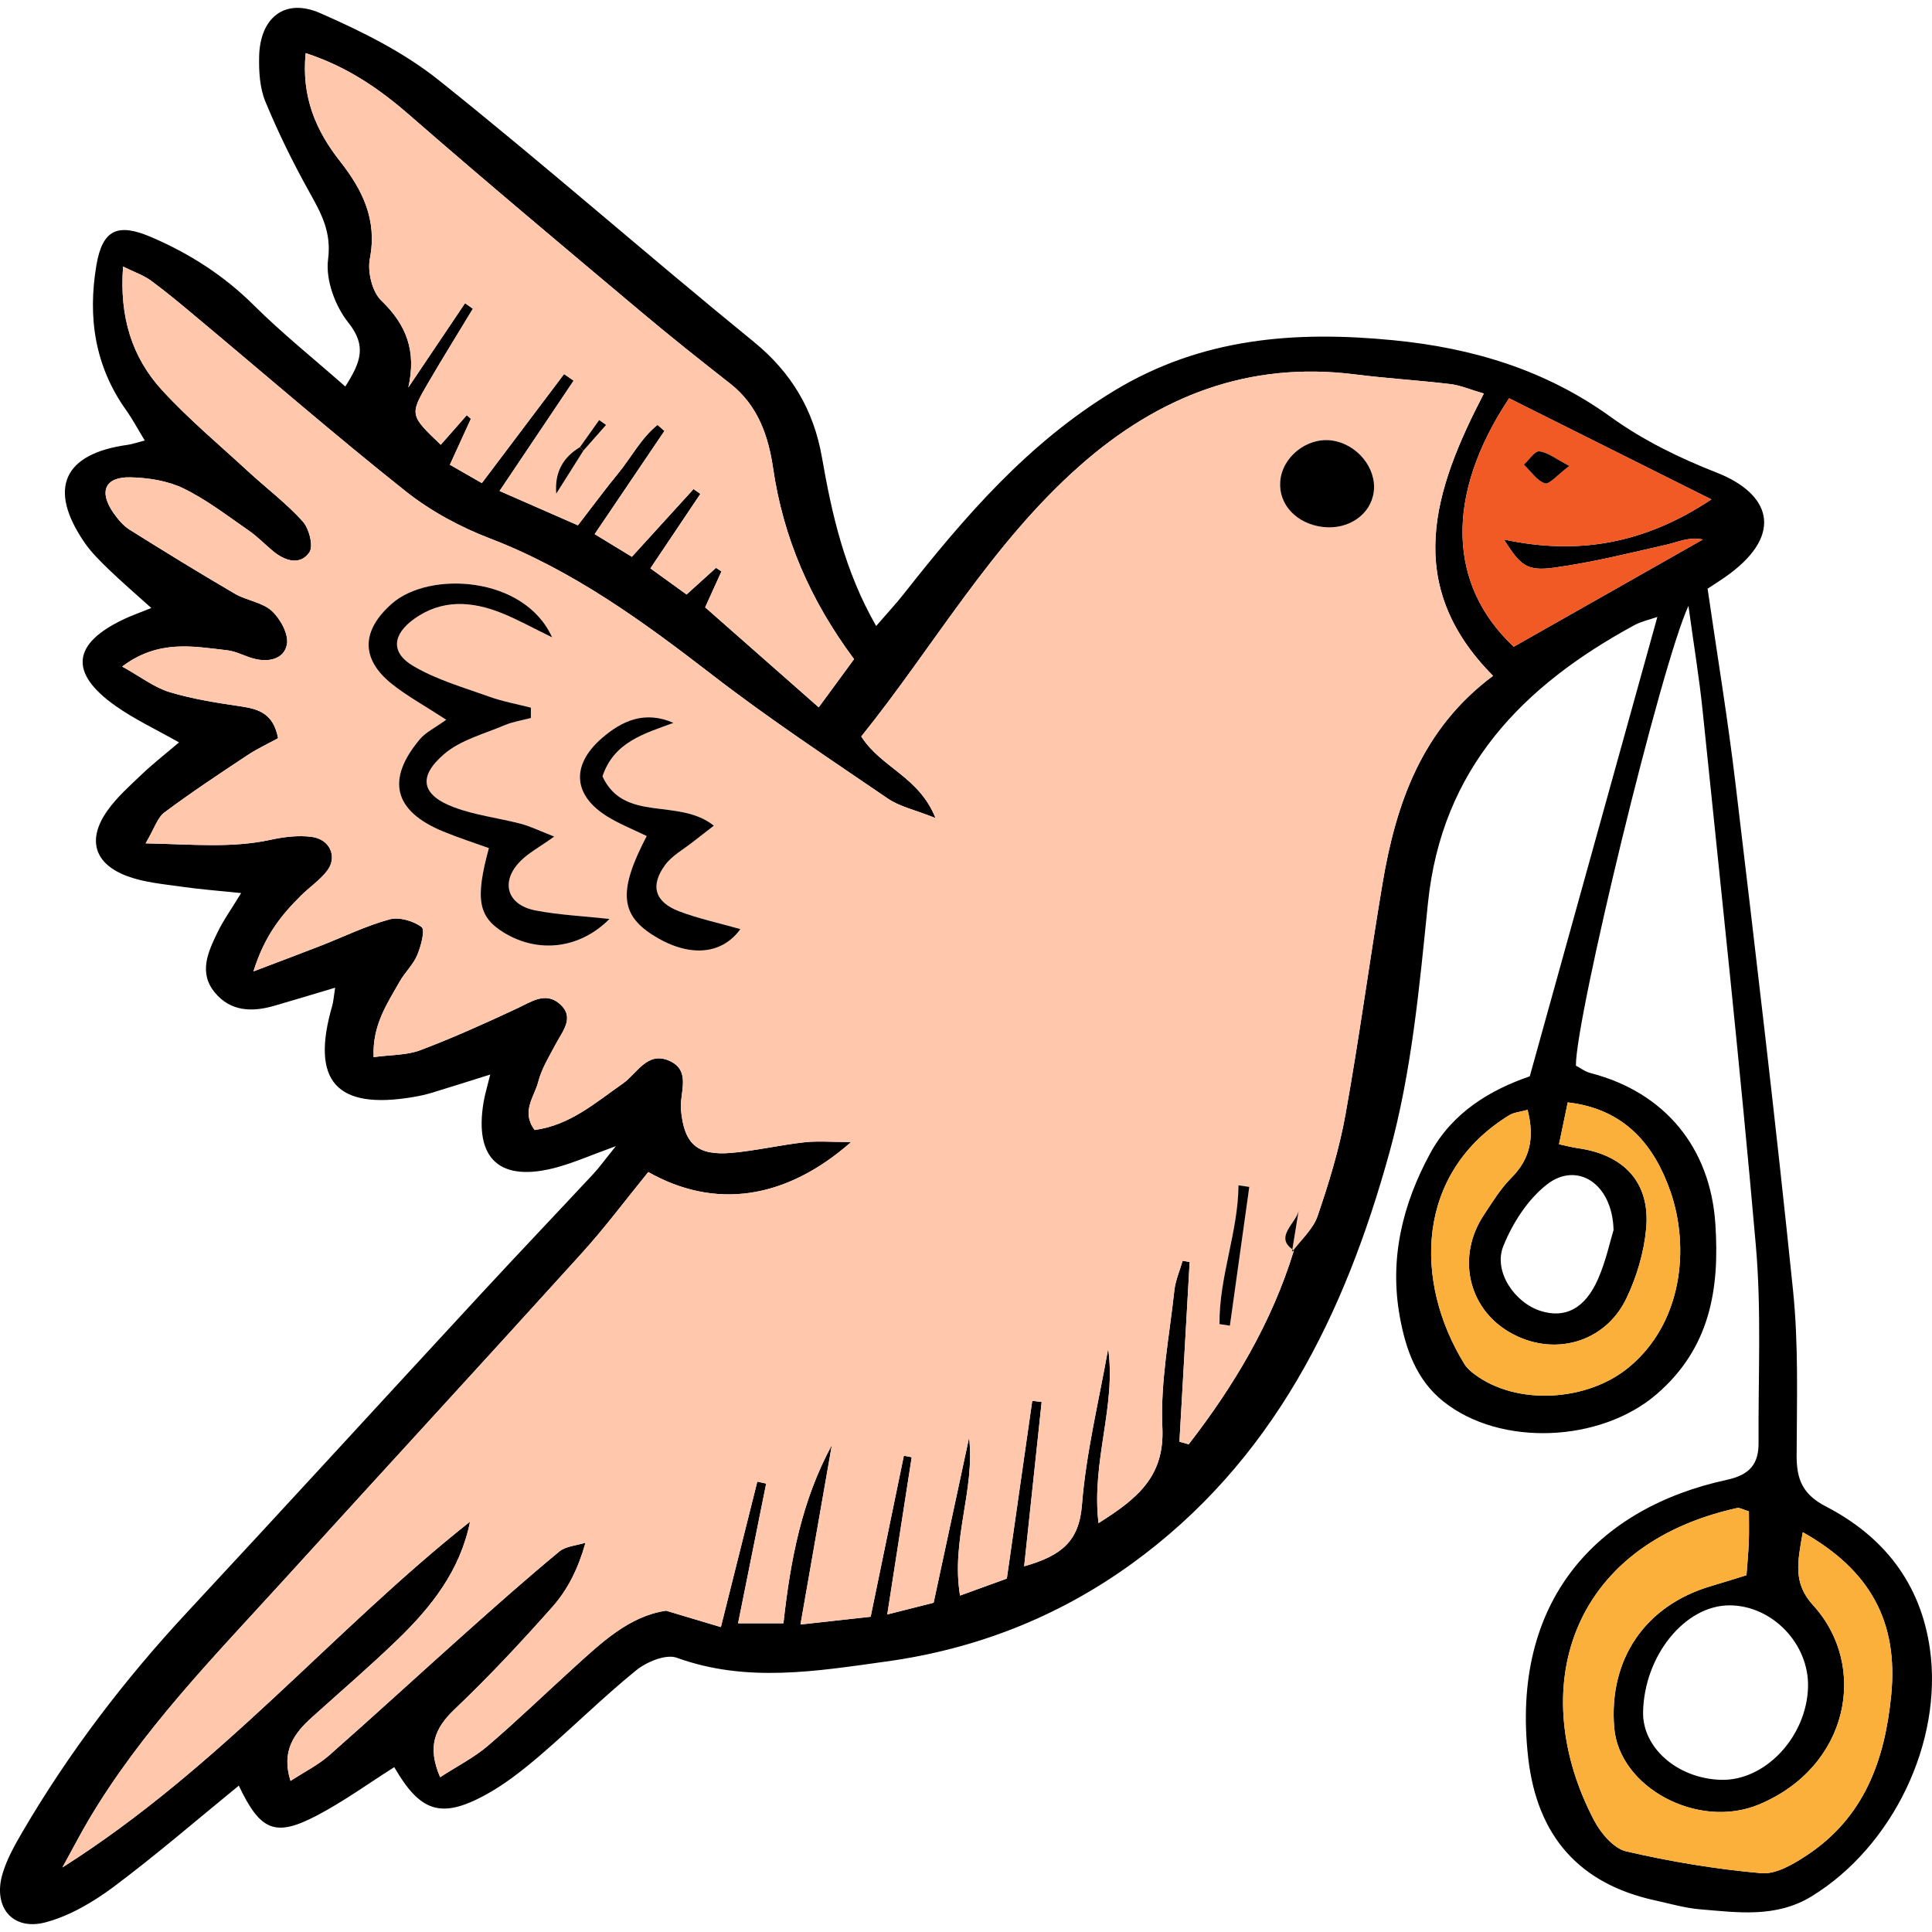 <?xml version="1.0" encoding="iso-8859-1"?>
<!-- Generator: Adobe Illustrator 18.0.0, SVG Export Plug-In . SVG Version: 6.00 Build 0)  -->
<!DOCTYPE svg PUBLIC "-//W3C//DTD SVG 1.1//EN" "http://www.w3.org/Graphics/SVG/1.1/DTD/svg11.dtd">
<svg version="1.1" id="Capa_1" xmlns="http://www.w3.org/2000/svg" xmlns:xlink="http://www.w3.org/1999/xlink" x="0px" y="0px"
	 viewBox="0 0 456.117 456.117" style="enable-background:new 0 0 456.117 456.117;" xml:space="preserve">
<g>
	<path d="M455.619,389.25c3.13,22.05-8.8,46.72-27.9,58.43c-8.42,5.16-17.41,3.82-26.37,3.08c-3.58-0.3-7.1-1.34-10.63-2.11
		c-17.83-3.9-27.79-15.1-29.92-33.54c-4.31-37.3,16.39-59.15,46.91-65.75c5.37-1.16,7.5-3.74,7.46-8.71
		c-0.1-15.54,0.71-31.17-0.64-46.61c-3.68-42.08-8.23-84.1-12.55-126.13c-0.79-7.74-2.07-15.44-3.36-24.87
		c-6.44,13.8-26.68,97.42-26.57,108.54c1.02,0.53,2.17,1.43,3.47,1.76c17.49,4.52,28.25,17.56,29.45,35.56
		c1.04,15.41-1.24,29.4-13.89,40.27c-13.2,11.36-36.89,12.49-50.4,1.63c-6.28-5.06-8.8-12.27-10.18-19.81
		c-2.53-13.74,0.58-26.61,7.15-38.7c5.34-9.8,14.32-15.02,23.51-18.19c10.1-36.36,20-72.03,30.12-108.45
		c-1.84,0.64-3.78,1.05-5.45,1.95c-26.38,14.35-45.47,33.81-48.72,65.68c-2.01,19.71-3.83,39.77-9.07,58.76
		c-10.53,38.17-27.45,73.02-60.98,97.23c-17.44,12.58-36.82,20.09-57.86,22.99c-16.39,2.27-32.93,5.09-49.41-0.89
		c-2.56-0.93-7.11,0.95-9.59,2.96c-7.86,6.37-15.05,13.55-22.74,20.13c-4.1,3.5-8.43,6.93-13.16,9.46
		c-10.27,5.49-15.14,3.78-21.22-6.72c-6.03,3.81-11.83,8.02-18.12,11.34c-9.94,5.24-13.46,3.81-18.58-6.98
		c-9.91,8.09-19.47,16.35-29.56,23.9c-4.8,3.58-10.35,6.85-16.06,8.37c-7.83,2.08-12.5-3.62-10.15-11.49
		c1.02-3.42,2.82-6.66,4.64-9.77c10.99-18.81,24.12-36.01,38.96-51.97c23.15-24.89,46.09-49.98,69.17-74.94
		c8.84-9.56,17.82-18.99,26.7-28.52c1.41-1.51,2.62-3.21,5.31-6.55c-5.94,2.16-9.81,3.87-13.85,4.98
		c-13.45,3.69-19.64-1.85-17.37-15.38c0.28-1.7,0.8-3.37,1.57-6.51c-5.36,1.68-9.6,3.04-13.87,4.33c-1.38,0.42-2.8,0.72-4.23,0.97
		c-18.25,3.11-24.35-3.73-19.21-21.51c0.29-1.01,0.35-2.08,0.69-4.29c-5.17,1.54-9.79,2.96-14.43,4.29
		c-5.2,1.49-10.23,1.35-13.94-3.11c-3.93-4.73-1.62-9.63,0.59-14.22c1.38-2.87,3.28-5.5,5.59-9.3c-5.31-0.55-9.76-0.88-14.17-1.52
		c-4.27-0.61-8.7-0.99-12.7-2.47c-7.82-2.9-9.53-8.62-4.74-15.42c2.26-3.21,5.31-5.9,8.18-8.64c2.57-2.45,5.39-4.65,8.77-7.52
		c-5.42-3.07-10.5-5.44-15-8.62c-11.03-7.79-10.25-14.71,2.02-20.49c1.6-0.76,3.29-1.35,6.43-2.62c-3.7-3.34-6.92-6.1-9.97-9.04
		c-2.07-2-4.18-4.06-5.8-6.42c-8.72-12.71-5.01-20.97,10.19-23.06c1.02-0.14,2.02-0.5,4.04-1.02c-1.63-2.67-2.89-5.05-4.44-7.23
		c-7.38-10.37-9.05-21.94-6.98-34.15c1.43-8.42,4.99-10.06,12.98-6.63c9.05,3.89,17.14,9.07,24.21,16.1
		c6.62,6.58,13.95,12.45,21.57,19.16c3.65-5.75,5.13-9.57,0.7-15.11c-3.1-3.88-5.38-10.11-4.77-14.86
		c0.86-6.56-1.64-10.95-4.46-16.02c-3.84-6.89-7.34-14.02-10.35-21.31c-1.32-3.22-1.54-7.1-1.46-10.65
		c0.22-9.14,6.06-13.84,14.36-10.22c9.83,4.29,19.78,9.24,28.1,15.89c25.13,20.08,49.3,41.36,74.25,61.67
		c8.98,7.31,14.2,16.17,16.15,27.28c2.36,13.48,5.31,26.76,12.81,39.87c2.55-2.95,4.64-5.19,6.53-7.59
		c14.36-18.23,29.31-35.61,49.63-47.93c20.69-12.55,42.77-14.2,65.89-11.95c18.68,1.82,35.94,6.97,51.45,18.17
		c7.54,5.44,16.2,9.67,24.89,13.07c12.74,4.99,15.86,14.41,3.1,23.92c-1.72,1.29-3.57,2.41-5.2,3.5c2.25,15.54,4.78,30.79,6.6,46.13
		c4.75,39.82,9.48,79.64,13.57,119.53c1.33,12.92,0.89,26.03,0.85,39.05c-0.01,5.6,1.45,9.14,6.88,11.95
		C444.609,362.66,453.409,373.69,455.619,389.25z M446.49,400.16c1.66-17.04-4.72-29.33-20.88-38.43
		c-1.23,7.08-2.36,11.99,2.45,17.26c13.06,14.3,8.56,38.12-12.81,47.03c-14.36,5.99-33.01-4.01-34.16-18.17
		c-1.32-16.19,7.37-28.86,22.9-33.41c2.7-0.79,5.37-1.65,8.33-2.56c0.21-2.94,0.46-5.41,0.55-7.88c0.09-2.47,0.02-4.94,0.02-7.19
		c-1.44-0.43-2.18-0.92-2.77-0.79c-39.82,8.79-49.89,43.09-33.76,73.78c1.58,3,4.61,6.6,7.57,7.28c10.48,2.43,21.18,4.2,31.89,5.15
		c3.46,0.31,7.58-2.13,10.78-4.25C440.059,429.07,444.979,415.67,446.49,400.16z M426.849,398.28c0.27-10.17-8.43-19.24-18.48-19.28
		c-10.53-0.05-20.19,11.83-20.46,25.17c-0.18,8.44,8.08,15.68,18.29,16.02C416.669,420.54,426.539,410.07,426.849,398.28z
		 M402.02,127.37c-3.36-0.68-5.89,0.61-8.57,1.22c-8.77,1.99-17.54,4.19-26.43,5.41c-6.56,0.91-8.03-0.43-11.97-6.63
		c17.49,3.74,33.21,1.03,48.98-9.47c-16.73-8.36-32.05-16.02-47.75-23.87c-15.33,23.06-14.35,44.26,1.1,58.65
		C372.419,144.15,387.219,135.76,402.02,127.37z M384.439,322.88c12.82-10.49,14.51-28.39,9.93-41.58
		c-3.77-10.83-10.7-19.49-24.25-21.04c-0.7,3.38-1.34,6.44-2.06,9.88c1.74,0.37,3.09,0.74,4.47,0.93
		c10.96,1.56,17.08,8.18,16.11,18.94c-0.51,5.61-2.22,11.4-4.66,16.5c-5.1,10.65-17.44,13.92-27.61,8.01
		c-9.84-5.72-12.53-17.95-6.02-27.74c1.99-3,3.91-6.16,6.42-8.67c4.57-4.57,5.52-9.66,3.87-16.09c-1.71,0.49-3.22,0.58-4.35,1.28
		c-22.09,13.59-22.61,39.21-10.53,58.78c0.56,0.89,1.42,1.65,2.28,2.3C357.96,331.9,374.629,330.91,384.439,322.88z M377.299,301.9
		c1.85-4.24,2.82-8.86,3.64-11.52c-0.28-11.05-8.67-16.24-15.71-10.76c-4.54,3.53-8.15,9.16-10.33,14.6
		c-2.38,5.95,2.7,13.36,8.84,15.28C369.529,311.32,374.219,308.95,377.299,301.9z M350.309,92.91c-3.21-0.93-5.5-1.94-7.88-2.23
		c-7.53-0.9-15.11-1.35-22.63-2.3c-25.03-3.14-46.24,5.15-64.76,21.48c-21.05,18.55-34.72,42.93-51.71,64.01
		c4.73,7.41,13.62,9.44,17.53,19.26c-4.91-1.96-8.45-2.69-11.21-4.57c-14-9.56-28.18-18.93-41.58-29.29
		c-16.38-12.65-32.92-24.68-52.47-32.18c-7-2.69-13.93-6.43-19.79-11.08c-16.68-13.25-32.78-27.23-49.14-40.89
		c-3.6-3.02-7.2-6.05-10.98-8.83c-1.77-1.3-3.97-2.04-6.63-3.36c-0.9,11.86,2.09,21.43,9.19,29.18c6.32,6.89,13.57,12.94,20.46,19.3
		c4.25,3.92,8.93,7.43,12.77,11.7c1.51,1.68,2.57,5.85,1.56,7.29c-2.2,3.15-5.73,2.05-8.53-0.25c-1.96-1.6-3.71-3.47-5.79-4.9
		c-5.04-3.48-9.96-7.3-15.42-9.95c-3.75-1.81-8.33-2.52-12.55-2.61c-6.02-0.12-7.47,3.4-3.92,8.46c1.03,1.45,2.26,2.95,3.74,3.88
		c8.22,5.16,16.5,10.24,24.88,15.14c2.78,1.62,6.47,2,8.73,4.07c2.02,1.85,4,5.48,3.56,7.88c-0.65,3.53-4.42,4.33-7.97,3.33
		c-2.09-0.59-4.08-1.7-6.19-1.94c-7.98-0.9-16.16-2.6-24.74,3.85c4.45,2.47,7.61,4.95,11.2,6.04c5.49,1.65,11.24,2.54,16.93,3.38
		c4.22,0.62,7.62,1.78,8.68,7.5c-2.44,1.34-4.96,2.5-7.24,4.02c-6.61,4.38-13.23,8.76-19.58,13.5c-1.66,1.24-2.36,3.77-4.45,7.3
		c11.08,0.22,20.28,1.17,29.56-0.85c3.13-0.68,6.5-1.09,9.64-0.68c4.32,0.55,6.15,4.71,3.67,7.98c-1.72,2.26-4.22,3.92-6.27,5.96
		c-4.5,4.49-8.49,9.31-11.14,17.82c6.74-2.57,11.34-4.28,15.92-6.07c5.38-2.1,10.62-4.68,16.16-6.2c2.3-0.63,5.67,0.33,7.62,1.81
		c0.88,0.66-0.16,4.54-1.05,6.64c-0.96,2.28-2.95,4.1-4.18,6.3c-2.93,5.19-6.43,10.23-6.1,17.76c4.12-0.57,7.83-0.43,11.03-1.64
		c7.74-2.93,15.31-6.34,22.81-9.85c3.33-1.56,6.67-3.98,10-1.16c3.79,3.21,0.78,6.48-0.88,9.63c-1.52,2.88-3.3,5.74-4.09,8.83
		c-0.9,3.53-4.13,7.07-0.85,11.39c8.34-1.12,14.36-6.46,20.81-10.96c3.38-2.36,5.7-7.6,10.84-5.44c5.46,2.3,2.53,7.6,2.89,11.61
		c0.72,8.02,3.74,10.92,11.96,10.19c5.74-0.51,11.41-1.85,17.15-2.49c3.24-0.36,6.54-0.06,11.06-0.06
		c-15.61,13.72-32.28,15.9-47.89,7.08c-5.2,6.38-10.16,13.05-15.72,19.18c-23.3,25.74-46.82,51.27-70.17,76.96
		c-16.54,18.18-33.84,35.75-46.42,57.14c-1.73,2.95-3.31,5.99-6,10.89c37.23-23.59,63.81-55.96,96.23-81.63
		c-2.3,11.53-9.13,20.14-17.15,27.89c-6.5,6.28-13.37,12.17-20.09,18.23c-4.2,3.78-7.4,7.92-5.14,15.09c3.29-2.15,6.5-3.74,9.1-6.02
		c10.85-9.55,21.48-19.34,32.26-28.96c7.27-6.49,14.57-12.96,22.08-19.17c1.57-1.3,4.11-1.42,6.2-2.09
		c-1.74,6.18-4.21,11.07-7.72,15.04c-7.42,8.39-15.1,16.59-23.21,24.31c-4.74,4.52-6.45,8.88-3.39,16.01
		c4.21-2.72,8.06-4.67,11.25-7.4c6.87-5.87,13.38-12.17,20.08-18.25c6.7-6.08,13.28-12.38,22.01-13.66
		c4.79,1.43,9.09,2.72,12.94,3.87c3.06-12.2,5.83-23.27,8.6-34.34c0.7,0.15,1.4,0.3,2.09,0.46c-2.17,10.81-4.35,21.62-6.63,32.98
		c4.2,0,7.51,0,10.71,0c1.66-15.11,4.38-29.07,11.43-42.08c-2.39,13.66-4.78,27.33-7.41,42.37c6.82-0.75,11.99-1.32,16.57-1.83
		c2.74-13.3,5.29-25.66,7.84-38.02c0.62,0.12,1.23,0.24,1.85,0.36c-1.85,11.89-3.7,23.78-5.77,37.12c5.15-1.3,8.46-2.14,10.95-2.77
		c2.96-13.78,5.66-26.39,8.37-38.99c1.44,12.43-4.31,24.05-2.14,37.3c4.28-1.55,7.92-2.87,11.05-4.01c2.08-14.57,4.04-28.27,6-41.97
		c0.74,0.09,1.48,0.19,2.22,0.28c-1.34,12.62-2.68,25.24-4.13,38.79c8.75-2.49,12.95-5.83,13.64-14.45
		c0.98-12.39,4.02-24.62,6.19-36.92c1.94,13.55-3.99,26.53-2.28,41.18c9.26-5.83,15.62-11.06,15.08-22.57
		c-0.5-10.72,1.66-21.58,2.83-32.37c0.26-2.37,1.28-4.66,1.95-7c0.56,0.1,1.11,0.2,1.66,0.3c-0.8,14.14-1.6,28.27-2.41,42.41
		c0.73,0.21,1.46,0.42,2.18,0.62c10.74-13.86,19.63-28.77,24.85-45.79c-0.05-0.03-0.09-0.06-0.13-0.08
		c2.03-2.63,4.69-5.04,5.71-8.01c2.68-7.83,5.13-15.84,6.59-23.97c3.26-18.12,5.69-36.38,8.74-54.54
		c3.19-18.94,9.28-36.51,26.1-49.04C331.079,138,338.479,115.7,350.309,92.91z M193.289,166.99c3.04-4.15,5.73-7.82,8.34-11.38
		c-10.39-13.97-16.72-28.68-19.13-45.18c-1.1-7.53-3.6-14.76-10.07-19.83c-7.12-5.58-14.21-11.2-21.12-17.02
		c-18.26-15.35-36.56-30.66-54.54-46.33c-7.16-6.24-14.67-11.46-24.6-14.71c-1.04,10.26,2.4,18.3,8.12,25.55
		c5.34,6.79,8.8,13.81,7.03,22.97c-0.59,3.1,0.53,7.82,2.7,9.9c6.01,5.79,8.31,11.97,6.38,20.52c4.47-6.63,8.93-13.27,13.39-19.9
		c0.62,0.44,1.24,0.87,1.85,1.31c-3.5,5.8-7.08,11.55-10.5,17.4c-4.46,7.63-4.4,7.73,2.92,14.71c2.05-2.33,4.1-4.66,6.15-6.99
		c0.32,0.29,0.64,0.58,0.96,0.87c-1.58,3.46-3.17,6.92-4.96,10.84c2.95,1.69,5.37,3.08,7.55,4.33c6.68-8.86,13.04-17.3,19.41-25.74
		c0.75,0.52,1.51,1.04,2.26,1.56c-5.7,8.5-11.41,17-17.49,26.04c6.47,2.84,12.31,5.4,18.5,8.11c3.39-4.39,6.37-8.44,9.55-12.32
		c3.09-3.77,5.41-8.33,9.24-11.39c0.55,0.48,1.09,0.95,1.64,1.42c-5.39,7.96-10.77,15.92-16.48,24.37c3.42,2.08,6.09,3.7,8.79,5.35
		c5.08-5.59,9.82-10.79,14.56-15.99c0.53,0.38,1.07,0.76,1.61,1.14c-3.86,5.73-7.71,11.47-11.8,17.58c3.2,2.32,5.78,4.18,8.54,6.17
		c2.48-2.25,4.72-4.27,6.95-6.29c0.43,0.28,0.86,0.56,1.29,0.84c-1.24,2.72-2.48,5.45-3.85,8.48
		C175.329,151.18,183.949,158.77,193.289,166.99z"/>
	<path style="fill:#FBB03B;" d="M425.609,361.73c16.16,9.1,22.54,21.39,20.88,38.43c-1.51,15.51-6.43,28.91-19.89,37.82
		c-3.2,2.12-7.32,4.56-10.78,4.25c-10.71-0.95-21.41-2.72-31.89-5.15c-2.96-0.68-5.99-4.28-7.57-7.28
		c-16.13-30.69-6.06-64.99,33.76-73.78c0.59-0.13,1.33,0.36,2.77,0.79c0,2.25,0.07,4.72-0.02,7.19c-0.09,2.47-0.34,4.94-0.55,7.88
		c-2.96,0.91-5.63,1.77-8.33,2.56c-15.53,4.55-24.22,17.22-22.9,33.41c1.15,14.16,19.8,24.16,34.16,18.17
		c21.37-8.91,25.87-32.73,12.81-47.03C423.249,373.72,424.379,368.81,425.609,361.73z"/>
	<path style="fill:#F15A24;" d="M393.449,128.59c2.68-0.61,5.21-1.9,8.57-1.22c-14.8,8.39-29.6,16.78-44.64,25.31
		c-15.45-14.39-16.43-35.59-1.1-58.65c15.7,7.85,31.02,15.51,47.75,23.87c-15.77,10.5-31.49,13.21-48.98,9.47
		c3.94,6.2,5.41,7.54,11.97,6.63C375.909,132.78,384.68,130.58,393.449,128.59z M370.49,110c-3.16-1.65-5.04-3.2-7.07-3.44
		c-1.07-0.13-2.41,2.01-3.64,3.13c1.63,1.56,3.03,3.77,4.95,4.41C365.759,114.45,367.699,112.09,370.49,110z"/>
	<path style="fill:#FBB03B;" d="M394.369,281.3c4.58,13.19,2.89,31.09-9.93,41.58c-9.81,8.03-26.48,9.02-36.4,1.5
		c-0.86-0.65-1.72-1.41-2.28-2.3c-12.08-19.57-11.56-45.19,10.53-58.78c1.13-0.7,2.64-0.79,4.35-1.28
		c1.65,6.43,0.7,11.52-3.87,16.09c-2.51,2.51-4.43,5.67-6.42,8.67c-6.51,9.79-3.82,22.02,6.02,27.74
		c10.17,5.91,22.51,2.64,27.61-8.01c2.44-5.1,4.15-10.89,4.66-16.5c0.97-10.76-5.15-17.38-16.11-18.94
		c-1.38-0.19-2.73-0.56-4.47-0.93c0.72-3.44,1.36-6.5,2.06-9.88C383.669,261.81,390.599,270.47,394.369,281.3z"/>
	<path d="M363.419,106.56c2.03,0.24,3.91,1.79,7.07,3.44c-2.79,2.09-4.73,4.45-5.76,4.1c-1.92-0.64-3.32-2.85-4.95-4.41
		C361.009,108.57,362.349,106.43,363.419,106.56z"/>
	<path style="fill:#FFC7AC;" d="M306.589,285.85c-0.67,2.99-5.68,6.13-1.48,9.09c-0.03,0.19-0.06,0.39-0.09,0.58v0.01l0.02-0.02
		c0.09-0.06,0.44-0.32,0.44-0.32c-5.22,17.02-14.11,31.93-24.85,45.79c-0.72-0.2-1.45-0.41-2.18-0.62
		c0.81-14.14,1.61-28.27,2.41-42.41c-0.55-0.1-1.1-0.2-1.66-0.3c-0.67,2.34-1.69,4.63-1.95,7c-1.17,10.79-3.33,21.65-2.83,32.37
		c0.54,11.51-5.82,16.74-15.08,22.57c-1.71-14.65,4.22-27.63,2.28-41.18c-2.17,12.3-5.21,24.53-6.19,36.92
		c-0.69,8.62-4.89,11.96-13.64,14.45c1.45-13.55,2.79-26.17,4.13-38.79c-0.74-0.09-1.48-0.19-2.22-0.28
		c-1.96,13.7-3.92,27.4-6,41.97c-3.13,1.14-6.77,2.46-11.05,4.01c-2.17-13.25,3.58-24.87,2.14-37.3
		c-2.71,12.6-5.41,25.21-8.37,38.99c-2.49,0.63-5.8,1.47-10.95,2.77c2.07-13.34,3.92-25.23,5.77-37.12
		c-0.62-0.12-1.23-0.24-1.85-0.36c-2.55,12.36-5.1,24.72-7.84,38.02c-4.58,0.51-9.75,1.08-16.57,1.83
		c2.63-15.04,5.02-28.71,7.41-42.37c-7.05,13.01-9.77,26.97-11.43,42.08c-3.2,0-6.51,0-10.71,0c2.28-11.36,4.46-22.17,6.63-32.98
		c-0.69-0.16-1.39-0.31-2.09-0.46c-2.77,11.07-5.54,22.14-8.6,34.34c-3.85-1.15-8.15-2.44-12.94-3.87
		c-8.73,1.28-15.31,7.58-22.01,13.66c-6.7,6.08-13.21,12.38-20.08,18.25c-3.19,2.73-7.04,4.68-11.25,7.4
		c-3.06-7.13-1.35-11.49,3.39-16.01c8.11-7.72,15.79-15.92,23.21-24.31c3.51-3.97,5.98-8.86,7.72-15.04
		c-2.09,0.67-4.63,0.79-6.2,2.09c-7.51,6.21-14.81,12.68-22.08,19.17c-10.78,9.62-21.41,19.41-32.26,28.96
		c-2.6,2.28-5.81,3.87-9.1,6.02c-2.26-7.17,0.94-11.31,5.14-15.09c6.72-6.06,13.59-11.95,20.09-18.23
		c8.02-7.75,14.85-16.36,17.15-27.89c-32.42,25.67-59,58.04-96.23,81.63c2.69-4.9,4.27-7.94,6-10.89
		c12.58-21.39,29.88-38.96,46.42-57.14c23.35-25.69,46.87-51.22,70.17-76.96c5.56-6.13,10.52-12.8,15.72-19.18
		c15.61,8.82,32.28,6.64,47.89-7.08c-4.52,0-7.82-0.3-11.06,0.06c-5.74,0.64-11.41,1.98-17.15,2.49
		c-8.22,0.73-11.24-2.17-11.96-10.19c-0.36-4.01,2.57-9.31-2.89-11.61c-5.14-2.16-7.46,3.08-10.84,5.44
		c-6.45,4.5-12.47,9.84-20.81,10.96c-3.28-4.32-0.05-7.86,0.85-11.39c0.79-3.09,2.57-5.95,4.09-8.83c1.66-3.15,4.67-6.42,0.88-9.63
		c-3.33-2.82-6.67-0.4-10,1.16c-7.5,3.51-15.07,6.92-22.81,9.85c-3.2,1.21-6.91,1.07-11.03,1.64c-0.33-7.53,3.17-12.57,6.1-17.76
		c1.23-2.2,3.22-4.02,4.18-6.3c0.89-2.1,1.93-5.98,1.05-6.64c-1.95-1.48-5.32-2.44-7.62-1.81c-5.54,1.52-10.78,4.1-16.16,6.2
		c-4.58,1.79-9.18,3.5-15.92,6.07c2.65-8.51,6.64-13.33,11.14-17.82c2.05-2.04,4.55-3.7,6.27-5.96c2.48-3.27,0.65-7.43-3.67-7.98
		c-3.14-0.41-6.51,0-9.64,0.68c-9.28,2.02-18.48,1.07-29.56,0.85c2.09-3.53,2.79-6.06,4.45-7.3c6.35-4.74,12.97-9.12,19.58-13.5
		c2.28-1.52,4.8-2.68,7.24-4.02c-1.06-5.72-4.46-6.88-8.68-7.5c-5.69-0.84-11.44-1.73-16.93-3.38c-3.59-1.09-6.75-3.57-11.2-6.04
		c8.58-6.45,16.76-4.75,24.74-3.85c2.11,0.24,4.1,1.35,6.19,1.94c3.55,1,7.32,0.2,7.97-3.33c0.44-2.4-1.54-6.03-3.56-7.88
		c-2.26-2.07-5.95-2.45-8.73-4.07c-8.38-4.9-16.66-9.98-24.88-15.14c-1.48-0.93-2.71-2.43-3.74-3.88c-3.55-5.06-2.1-8.58,3.92-8.46
		c4.22,0.09,8.8,0.8,12.55,2.61c5.46,2.65,10.38,6.47,15.42,9.95c2.08,1.43,3.83,3.3,5.79,4.9c2.8,2.3,6.33,3.4,8.53,0.25
		c1.01-1.44-0.05-5.61-1.56-7.29c-3.84-4.27-8.52-7.78-12.77-11.7c-6.89-6.36-14.14-12.41-20.46-19.3
		c-7.1-7.75-10.09-17.32-9.19-29.18c2.66,1.32,4.86,2.06,6.63,3.36c3.78,2.78,7.38,5.81,10.98,8.83
		c16.36,13.66,32.46,27.64,49.14,40.89c5.86,4.65,12.79,8.39,19.79,11.08c19.55,7.5,36.09,19.53,52.47,32.18
		c13.4,10.36,27.58,19.73,41.58,29.29c2.76,1.88,6.3,2.61,11.21,4.57c-3.91-9.82-12.8-11.85-17.53-19.26
		c16.99-21.08,30.66-45.46,51.71-64.01c18.52-16.33,39.73-24.62,64.76-21.48c7.52,0.95,15.1,1.4,22.63,2.3
		c2.38,0.29,4.67,1.3,7.88,2.23c-11.83,22.79-19.23,45.09,2.18,66.64c-16.82,12.53-22.91,30.1-26.1,49.04
		c-3.05,18.16-5.48,36.42-8.74,54.54c-1.46,8.13-3.91,16.14-6.59,23.97c-1.02,2.97-3.68,5.38-5.71,8.01
		c-0.09-0.06-0.17-0.11-0.24-0.17C305.609,291.91,306.099,288.88,306.589,285.85z M324.319,116.13c0.74-5.61-3.95-11.34-9.93-12.14
		c-5.87-0.78-11.74,3.92-12.15,9.73c-0.39,5.42,3.87,9.95,10.07,10.69C318.339,125.13,323.619,121.5,324.319,116.13z
		 M290.359,312.97c1.53-10.92,3.05-21.84,4.58-32.76c-0.85-0.12-1.7-0.25-2.55-0.37c-0.1,11.13-4.6,21.61-4.48,32.76
		C288.719,312.72,289.539,312.85,290.359,312.97z M154.029,220.7c8.16,5.24,16.16,5.02,20.76-1.35c-5.04-1.44-9.88-2.46-14.45-4.2
		c-5.75-2.19-6.92-6.06-3.29-10.97c1.62-2.2,4.29-3.63,6.5-5.39c1.47-1.16,2.96-2.29,4.98-3.86c-8.33-6.67-21.17-0.58-26.29-11.64
		c2.68-8.07,9.71-10.05,16.76-12.63c-6.73-2.95-12.16-0.55-16.99,3.68c-7.27,6.38-6.72,13.47,1.48,18.49
		c2.9,1.78,6.11,3.04,9.19,4.55C145.989,210.15,146.419,215.82,154.029,220.7z M118.989,220.2c8.02,4.88,17.8,3.9,24.9-3.25
		c-6.29-0.69-11.94-0.94-17.44-2c-6.79-1.29-8.4-6.82-3.55-11.68c1.89-1.91,4.38-3.22,7.95-5.77c-3.56-1.38-5.65-2.43-7.86-3.01
		c-5.22-1.37-10.7-2-15.72-3.87c-7.74-2.87-8.74-7.2-2.36-12.64c3.85-3.29,9.35-4.7,14.19-6.76c1.96-0.83,4.15-1.16,6.23-1.71
		c0-0.82,0.01-1.63,0.01-2.44c-3.3-0.85-6.69-1.46-9.88-2.61c-6.07-2.18-12.42-3.99-17.9-7.23c-5.36-3.16-4.94-7.43,0.25-11.14
		c6.52-4.66,13.59-4.18,20.62-1.36c3.85,1.55,7.49,3.59,11.91,5.73c-6.55-14.5-28.98-15.73-37.81-7.96
		c-7.16,6.29-7.51,13.01,0.03,19.01c3.52,2.8,7.53,4.99,12.78,8.41c-2.72,1.97-4.82,2.95-6.18,4.56c-8.08,9.57-6.2,16.99,5.42,21.8
		c3.57,1.48,7.27,2.66,10.84,3.95C112.119,212.33,112.939,216.51,118.989,220.2z"/>
	<path d="M314.389,103.99c5.98,0.8,10.67,6.53,9.93,12.14c-0.7,5.37-5.98,9-12.01,8.28c-6.2-0.74-10.46-5.27-10.07-10.69
		C302.649,107.91,308.52,103.21,314.389,103.99z"/>
	<path d="M306.589,285.85c-0.49,3.03-0.98,6.06-1.48,9.09C300.909,291.98,305.919,288.84,306.589,285.85z"/>
	<path d="M305.479,295.19c0,0-0.35,0.26-0.44,0.32c0.1-0.14,0.2-0.27,0.31-0.4C305.389,295.13,305.43,295.16,305.479,295.19z"/>
	<path d="M305.349,295.11c-0.11,0.13-0.21,0.26-0.31,0.4c-0.01,0.01-0.02,0.01-0.02,0.01c0.03-0.19,0.06-0.39,0.09-0.58
		C305.18,295,305.259,295.05,305.349,295.11z"/>
	<path d="M305.039,295.51l-0.02,0.02v-0.01C305.02,295.52,305.029,295.52,305.039,295.51z"/>
	<path d="M294.939,280.21c-1.53,10.92-3.05,21.84-4.58,32.76c-0.82-0.12-1.64-0.25-2.45-0.37c-0.12-11.15,4.38-21.63,4.48-32.76
		C293.24,279.96,294.089,280.09,294.939,280.21z"/>
	<path style="fill:#FFC7AC;" d="M201.629,155.61c-2.61,3.56-5.3,7.23-8.34,11.38c-9.34-8.22-17.96-15.81-26.81-23.61
		c1.37-3.03,2.61-5.76,3.85-8.48c-0.43-0.28-0.86-0.56-1.29-0.84c-2.23,2.02-4.47,4.04-6.95,6.29c-2.76-1.99-5.34-3.85-8.54-6.17
		c4.09-6.11,7.94-11.85,11.8-17.58c-0.54-0.38-1.08-0.76-1.61-1.14c-4.74,5.2-9.48,10.4-14.56,15.99c-2.7-1.65-5.37-3.27-8.79-5.35
		c5.71-8.45,11.09-16.41,16.48-24.37c-0.55-0.47-1.09-0.94-1.64-1.42c-3.83,3.06-6.15,7.62-9.24,11.39
		c-3.18,3.88-6.16,7.93-9.55,12.32c-6.19-2.71-12.03-5.27-18.5-8.11c6.08-9.04,11.79-17.54,17.49-26.04
		c-0.75-0.52-1.51-1.04-2.26-1.56c-6.37,8.44-12.73,16.88-19.41,25.74c-2.18-1.25-4.6-2.64-7.55-4.33
		c1.79-3.92,3.38-7.38,4.96-10.84c-0.32-0.29-0.64-0.58-0.96-0.87c-2.05,2.33-4.1,4.66-6.15,6.99c-7.32-6.98-7.38-7.08-2.92-14.71
		c3.42-5.85,7-11.6,10.5-17.4c-0.61-0.44-1.23-0.87-1.85-1.31c-4.46,6.63-8.92,13.27-13.39,19.9c1.93-8.55-0.37-14.73-6.38-20.52
		c-2.17-2.08-3.29-6.8-2.7-9.9c1.77-9.16-1.69-16.18-7.03-22.97c-5.72-7.25-9.16-15.29-8.12-25.55c9.93,3.25,17.44,8.47,24.6,14.71
		c17.98,15.67,36.28,30.98,54.54,46.33c6.91,5.82,14,11.44,21.12,17.02c6.47,5.07,8.97,12.3,10.07,19.83
		C184.909,126.93,191.239,141.64,201.629,155.61z M137.759,106.35c1.78-2.01,3.55-4.02,5.32-6.03c-0.54-0.38-1.08-0.76-1.63-1.14
		c-1.51,2.13-3.02,4.26-4.53,6.38c-3.92,2.37-6.02,5.85-5.6,10.99C133.469,113.15,135.619,109.75,137.759,106.35z"/>
	<path d="M174.789,219.35c-4.6,6.37-12.6,6.59-20.76,1.35c-7.61-4.88-8.04-10.55-1.35-23.32c-3.08-1.51-6.29-2.77-9.19-4.55
		c-8.2-5.02-8.75-12.11-1.48-18.49c4.83-4.23,10.26-6.63,16.99-3.68c-7.05,2.58-14.08,4.56-16.76,12.63
		c5.12,11.06,17.96,4.97,26.29,11.64c-2.02,1.57-3.51,2.7-4.98,3.86c-2.21,1.76-4.88,3.19-6.5,5.39c-3.63,4.91-2.46,8.78,3.29,10.97
		C164.909,216.89,169.749,217.91,174.789,219.35z"/>
	<path d="M143.079,100.32c-1.77,2.01-3.54,4.02-5.32,6.03c-0.28-0.26-0.56-0.53-0.84-0.79c1.51-2.12,3.02-4.25,4.53-6.38
		C141.999,99.56,142.539,99.94,143.079,100.32z"/>
	<path d="M137.759,106.35c-2.14,3.4-4.29,6.8-6.44,10.2c-0.42-5.14,1.68-8.62,5.6-10.99
		C137.199,105.82,137.479,106.09,137.759,106.35z"/>
	<path d="M143.889,216.95c-7.1,7.15-16.88,8.13-24.9,3.25c-6.05-3.69-6.87-7.87-3.57-19.97c-3.57-1.29-7.27-2.47-10.84-3.95
		c-11.62-4.81-13.5-12.23-5.42-21.8c1.36-1.61,3.46-2.59,6.18-4.56c-5.25-3.42-9.26-5.61-12.78-8.41c-7.54-6-7.19-12.72-0.03-19.01
		c8.83-7.77,31.26-6.54,37.81,7.96c-4.42-2.14-8.06-4.18-11.91-5.73c-7.03-2.82-14.1-3.3-20.62,1.36
		c-5.19,3.71-5.61,7.98-0.25,11.14c5.48,3.24,11.83,5.05,17.9,7.23c3.19,1.15,6.58,1.76,9.88,2.61c0,0.81-0.01,1.62-0.01,2.44
		c-2.08,0.55-4.27,0.88-6.23,1.71c-4.84,2.06-10.34,3.47-14.19,6.76c-6.38,5.44-5.38,9.77,2.36,12.64c5.02,1.87,10.5,2.5,15.72,3.87
		c2.21,0.58,4.3,1.63,7.86,3.01c-3.57,2.55-6.06,3.86-7.95,5.77c-4.85,4.86-3.24,10.39,3.55,11.68
		C131.949,216.01,137.599,216.26,143.889,216.95z"/>
</g>
<g>
</g>
<g>
</g>
<g>
</g>
<g>
</g>
<g>
</g>
<g>
</g>
<g>
</g>
<g>
</g>
<g>
</g>
<g>
</g>
<g>
</g>
<g>
</g>
<g>
</g>
<g>
</g>
<g>
</g>
</svg>
